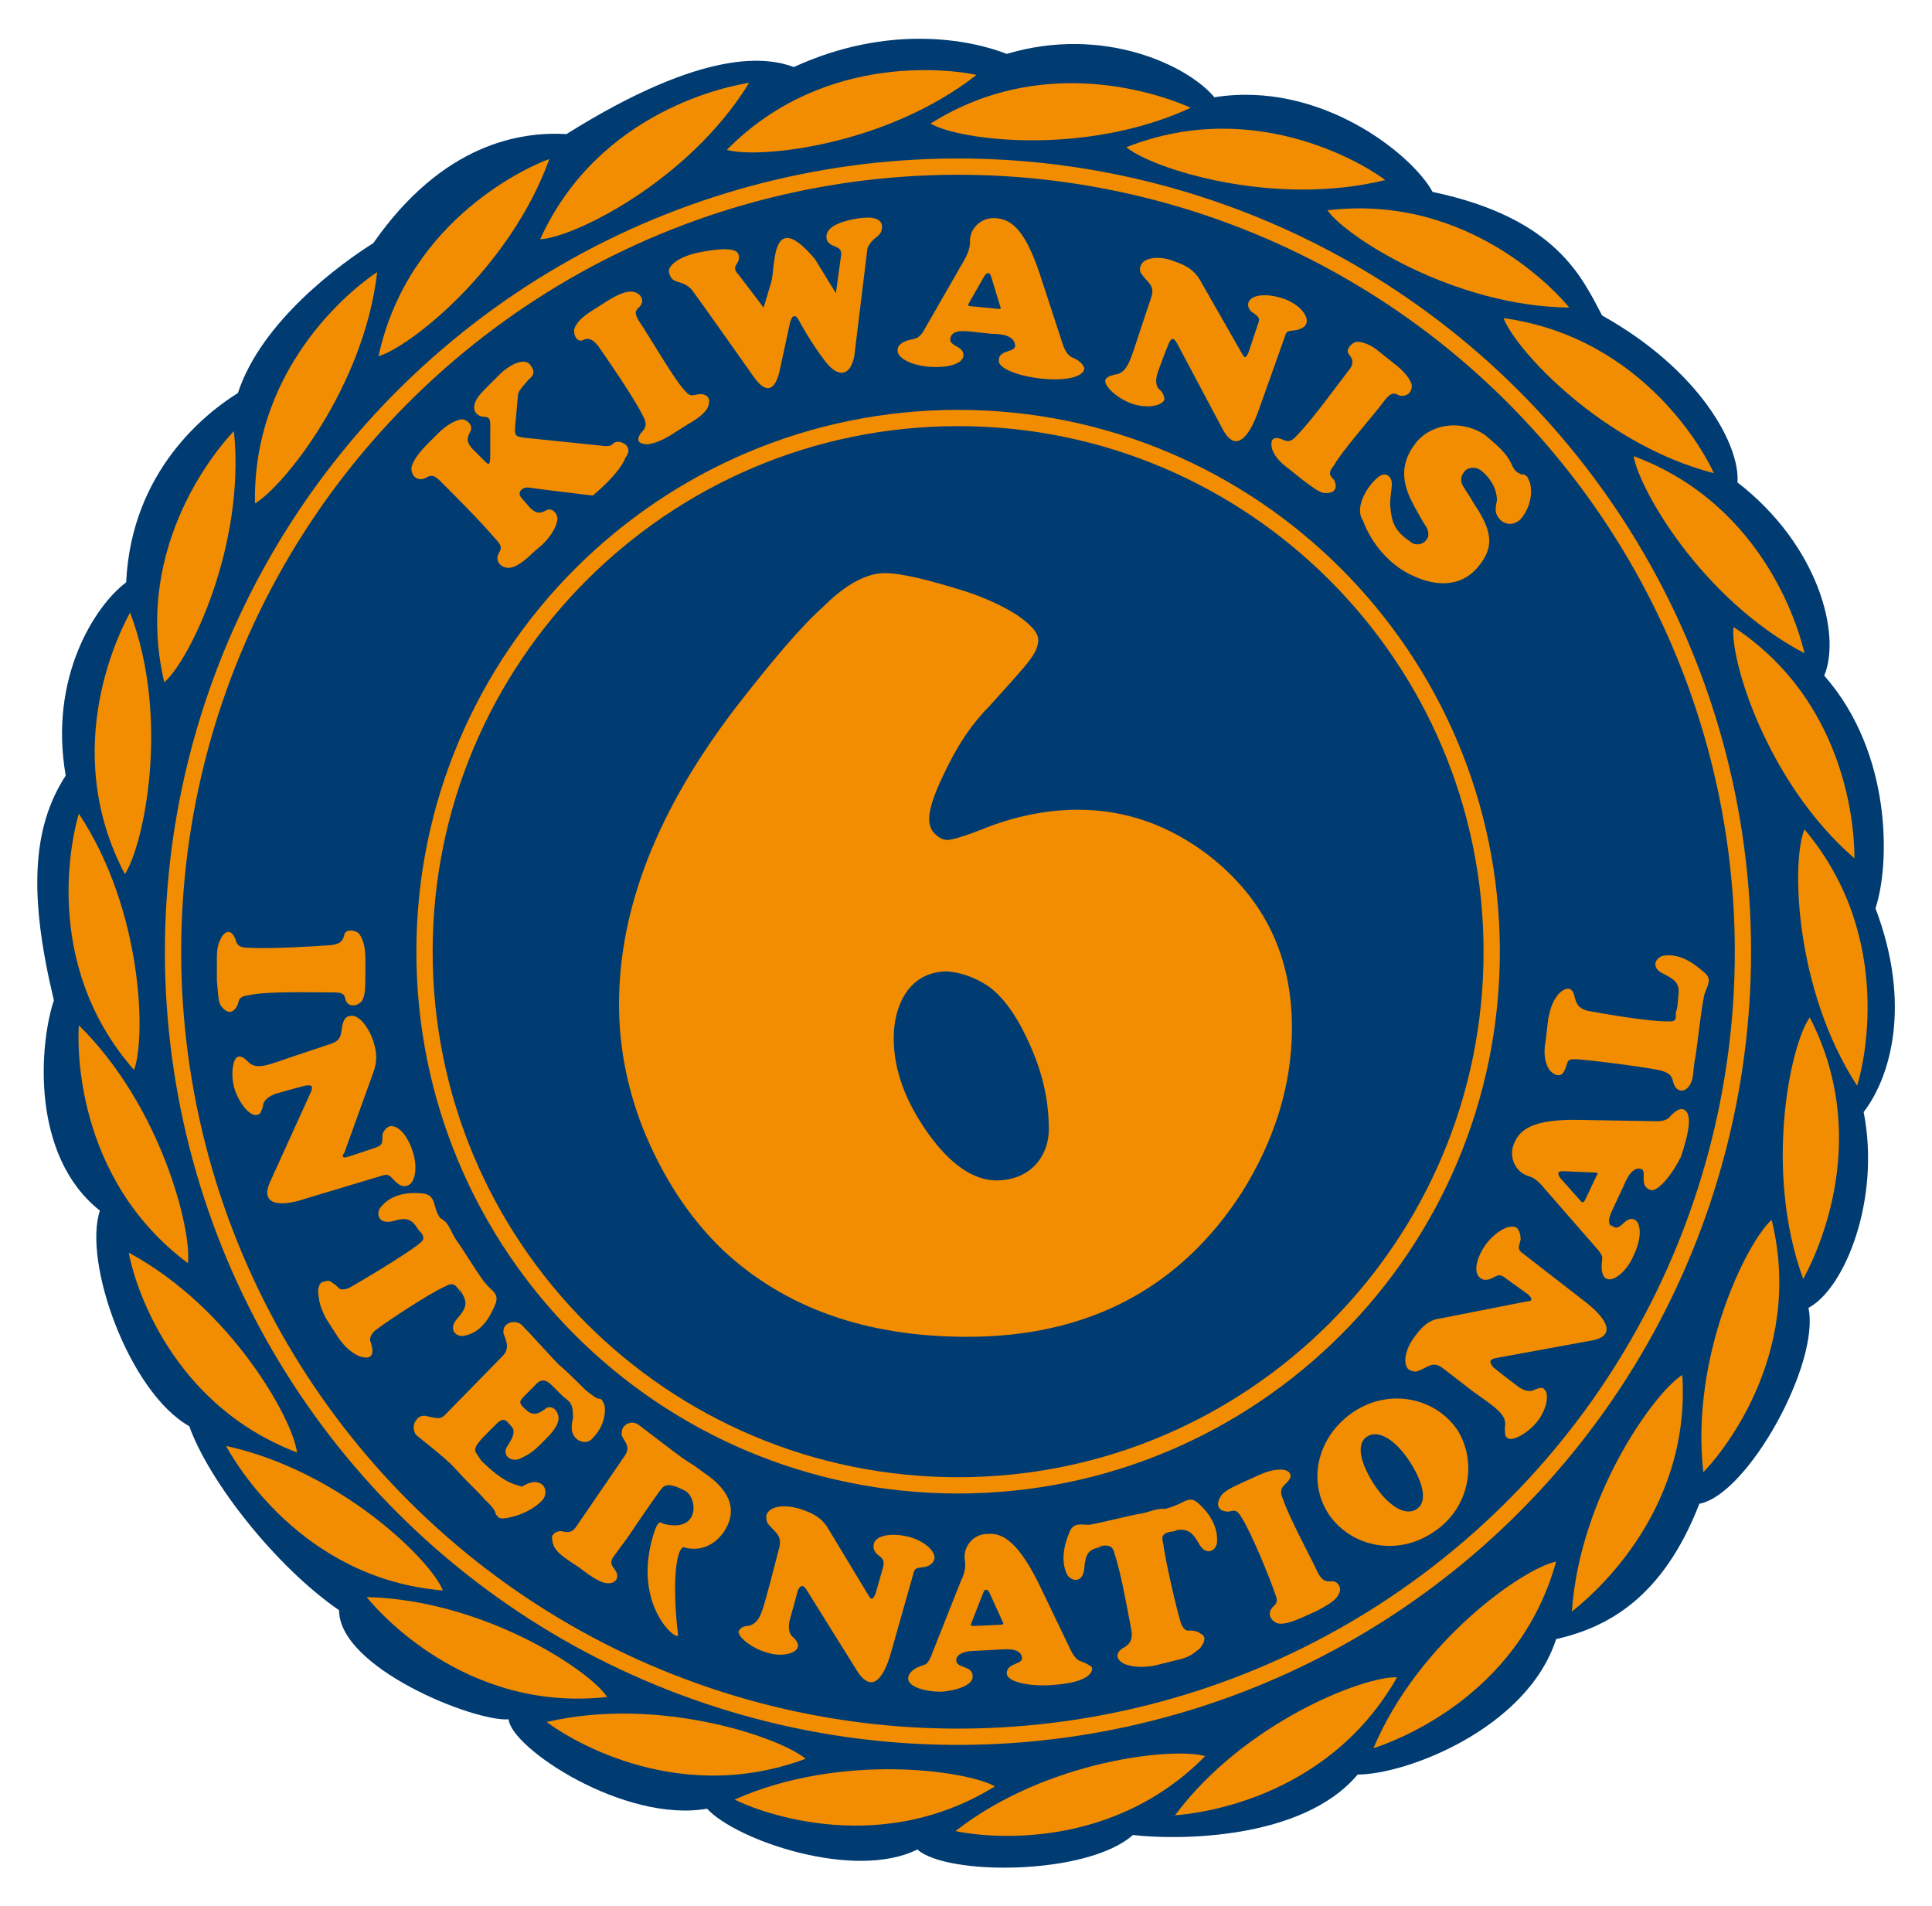 <?xml version="1.0" encoding="utf-8"?>
<!-- Generator: Adobe Illustrator 26.5.0, SVG Export Plug-In . SVG Version: 6.00 Build 0)  -->
<svg version="1.1" id="Calque_1" xmlns="http://www.w3.org/2000/svg" xmlns:xlink="http://www.w3.org/1999/xlink" x="0px" y="0px"
	 viewBox="0 0 147 145" style="enable-background:new 0 0 147 145;" xml:space="preserve">
<style type="text/css">
	.st0{fill:#003B71;}
	.st1{fill:none;stroke:#F28C00;stroke-width:1.239;stroke-miterlimit:10;}
	.st2{fill:#F28C00;}
</style>
<g>
	<path class="st0" d="M142.7,69.1c1.1-3.3,1.3-11.8-3.9-17.7c1.3-3.1-0.4-9.9-6.6-14.7c0.2-2.8-2.8-8.5-10.3-12.7
		c-1.5-2.8-3.4-7.4-12.9-9.4c-1.5-2.8-8.5-8.5-16.6-7.2C90.4,5,84,1.9,76.6,4.1c-2.8-1.1-9-2.3-16.2,1c-1.9-0.7-6.6-1.6-17.3,5.1
		c-3.5-0.2-9.4,0.7-14.7,8.3c-2.4,1.5-8.5,5.9-10.3,11.4c-2.4,1.5-8.1,5.9-8.5,14.4C7.2,46.1,3.7,51.6,5,59
		C2.4,63,2.2,68.2,4.1,76.1c-1.1,3.3-1.8,11.8,3.5,16c-1.3,3.9,2.2,13.8,6.8,16.4c1.5,4.2,6.6,10.7,11.4,14c0,4.4,10.3,8.5,12.9,8.3
		c0.2,2.2,8.8,7.9,15.1,6.8c2.2,2.4,11.2,5.5,16,3.1c2.2,2,12.9,2,16.4-1.1c0,0,0,0,0,0c3.4,0.4,12.9,0.4,17.1-4.6
		c3.7,0,12.9-3.5,15.1-10.3c3.9-0.9,8.1-3.1,10.9-10.3c3.7-0.7,9.2-10.7,8.3-14.9c2.8-1.5,5.5-8.3,4.2-14.9
		C143.8,82,145.5,76.5,142.7,69.1z"/>
	<g>
		
			<ellipse transform="matrix(0.334 -0.943 0.943 0.334 -19.731 116.964)" class="st1" cx="72.9" cy="72.4" rx="59.7" ry="59.7"/>
	</g>
	<g>
		<path class="st1" d="M72.9,113c22.4,0,40.6-18.2,40.6-40.6S95.3,31.8,72.9,31.8c-22.4,0-40.6,18.2-40.6,40.6S50.4,113,72.9,113z"
			/>
	</g>
	<path class="st2" d="M41.8,12.1c-1.2,0.4-10.7,4.4-13,15C31.2,26.4,38.8,20.4,41.8,12.1z"/>
	<path class="st2" d="M57,6.3c-1.3,0.2-11.4,2-15.9,11.9C43.6,18.1,52.4,13.8,57,6.3z"/>
	<path class="st2" d="M28.7,20.7c-1.1,0.7-9.5,6.7-9.3,17.6C21.6,37,27.7,29.4,28.7,20.7z"/>
	<path class="st2" d="M17.8,32.8c-0.9,0.9-7.8,8.6-5.3,19.1C14.4,50.3,18.7,41.5,17.8,32.8z"/>
	<path class="st2" d="M9.9,46.6c-0.6,1.1-5.5,10.2-0.4,19.9C10.9,64.4,13,54.8,9.9,46.6z"/>
	<path class="st2" d="M6,61.9C5.6,63.2,3,73.2,10.2,81.4C11.1,79,10.9,69.3,6,61.9z"/>
	<path class="st2" d="M6,78c-0.1,1.3-0.4,11.6,8.3,18.1C14.6,93.6,12.3,84.2,6,78z"/>
	<path class="st2" d="M9.8,95.3c0.2,1.3,2.6,11.3,12.8,15.2C22.3,108,17.6,99.5,9.8,95.3z"/>
	<path class="st2" d="M17.2,110c0.6,1.1,5.7,10.1,16.5,11C32.8,118.7,25.9,111.9,17.2,110z"/>
	<path class="st2" d="M27.9,121.5c0.8,1,7.5,8.8,18.3,7.6C44.8,127,36.7,121.7,27.9,121.5z"/>
	<path class="st2" d="M41.6,131c1,0.8,9.5,6.6,19.7,2.8C59.4,132.2,50.2,129,41.6,131z"/>
	<path class="st2" d="M55.9,136.9c1.1,0.6,10.6,4.7,19.8-1C73.6,134.7,64,133.3,55.9,136.9z"/>
	<path class="st2" d="M72.7,139.3c1.3,0.3,11.4,2,19-5.7C89.3,132.9,79.6,133.9,72.7,139.3z"/>
	<path class="st2" d="M89.4,138.1c1.3-0.1,11.5-1,16.9-10.5C103.8,127.5,94.7,131,89.4,138.1z"/>
	<path class="st2" d="M104.5,133c1.2-0.4,11-3.7,13.9-14.2C115.9,119.3,107.9,124.9,104.5,133z"/>
	<path class="st2" d="M119.6,122.6c1-0.8,9.1-7.2,8.4-18C125.9,105.9,120.2,113.8,119.6,122.6z"/>
	<path class="st2" d="M129.6,112c0.9-0.9,7.8-8.6,5.2-19.2C132.9,94.5,128.6,103.2,129.6,112z"/>
	<path class="st2" d="M137.2,97.3c0.6-1.1,5.5-10.2,0.5-19.9C136.2,79.5,134.2,89.1,137.2,97.3z"/>
	<path class="st2" d="M141.3,82.6c0.4-1.2,3-11.2-4-19.5C136.3,65.4,136.5,75.2,141.3,82.6z"/>
	<path class="st2" d="M141.1,65.3c0-1.3-0.1-11.6-9.2-17.6C131.6,50.1,134.4,59.5,141.1,65.3z"/>
	<path class="st2" d="M137.3,49.7c-0.3-1.3-2.8-11.2-13-15C124.7,37.2,129.5,45.6,137.3,49.7z"/>
	<path class="st2" d="M130.4,36c-0.5-1.2-5.2-10.3-16-11.8C115.3,26.6,121.9,33.8,130.4,36z"/>
	<path class="st2" d="M119.4,23.4c-0.8-1-7.6-8.7-18.4-7.4C102.4,18,110.6,23.3,119.4,23.4z"/>
	<path class="st2" d="M105.4,13.7c-1-0.8-9.6-6.5-19.7-2.5C87.6,12.8,96.8,15.8,105.4,13.7z"/>
	<path class="st2" d="M90.6,8.2C89.5,7.7,80,3.6,70.8,9.4C73,10.7,82.6,11.9,90.6,8.2z"/>
	<path class="st2" d="M74.3,5.7c-1.3-0.3-11.4-2-19,5.7C57.7,12.1,67.4,11.1,74.3,5.7z"/>
	<path class="st2" d="M115.1,35.5c0.3,0.6,0.7,0.5,0.6,0.6c0.3-0.1,0.6,0.2,0.6,0.4c0.2,0.2,0.5,1.7-0.6,3c-0.4,0.4-1,0.5-1.5,0.1
		c-0.2-0.2-0.4-0.5-0.4-0.8c0-0.4,0.1-0.7,0.1-0.7c0-1.1-0.7-1.9-1.2-2.3c-0.4-0.3-1-0.3-1.3,0.1c-0.3,0.4-0.3,0.8,0,1.2
		c0.1,0.2,0.4,0.6,0.8,1.3c1.5,2.2,1.4,3.4,0.2,4.8c-1.3,1.5-3.2,1.4-4.9,0.6c-1.6-0.7-3.1-2.3-3.8-4.2c-0.7-1,0.4-2.8,1.3-3.4
		c0.5-0.3,0.9,0.1,0.9,0.6c0,0.5-0.2,1.3-0.1,1.9c0.1,1,0.3,1.7,1.5,2.5c0.3,0.3,0.9,0.3,1.2-0.1c0.3-0.3,0.2-0.8-0.1-1.2
		c0,0-0.2-0.3-0.8-1.4c-1-1.8-1.1-3.3,0.2-4.9c1.3-1.5,3.6-1.6,5.2-0.5C114.3,34.2,114.7,34.6,115.1,35.5z"/>
	<path class="st2" d="M126.8,77.7c-1.5,0-4.9-0.6-6-0.8c-0.8-0.2-0.9-0.7-1-1.1c-0.2-0.9-0.8-0.6-1.2-0.2c-0.4,0.5-0.6,0.9-0.8,1.9
		l-0.2,1.7c-0.2,1,0,1.8,0.3,2.2c0.3,0.4,0.9,0.6,1.1,0.1c0.4-0.7,0-1,1.2-0.9c1.2,0.1,4.4,0.5,6,0.8c0.8,0.2,1,0.4,1.1,0.9
		c0.2,0.8,0.9,0.9,1.3,0.2c0.3-0.5,0.2-1.2,0.4-2.1c0.1-0.5,0.5-4.2,0.7-4.8c0.2-0.6,0.6-1.1,0-1.6c-0.6-0.5-1.7-1.5-3.1-1.3
		c-0.6,0.1-1.1,0.9,0,1.4c1,0.5,1.2,0.8,1.1,1.7c-0.1,0.9,0,0.5-0.2,1.3C127.6,77.8,127.2,77.7,126.8,77.7z"/>
	<path class="st2" d="M36.6,111.1c-0.4-0.7-0.8-0.7,0.1-1.7l1.1-1.1c0.6-0.6,0.8-0.1,1.1,0.2c0.5,0.5-0.2,1.3-0.4,1.7
		c-0.2,0.6,0.4,1,1,0.8c0.4-0.2,0.9-0.4,1.5-1l0.6-0.6c0.6-0.6,0.9-1.1,0.9-1.5c0-0.5-0.4-1-0.9-0.8c-0.3,0.2-0.8,0.7-1.4,0.3
		c-0.7-0.6-0.8-0.7-0.3-1.2l0.8-0.8c0.5-0.6,0.9-0.4,1.3,0l0.8,0.8c0.6,0.5,0.8,0.5,0.8,1.7c0,0-0.1,0.3-0.1,0.7
		c0,0.3,0.1,0.6,0.3,0.8c0.4,0.4,1,0.4,1.3,0c1.1-1.1,1-2.5,0.8-2.7c0-0.1-0.1-0.1-0.1-0.2c-0.1-0.1-0.2-0.1-0.3-0.1
		c-0.3-0.1-1-0.7-1-0.7c-0.8-0.8-1.4-1.4-2-1.9c-0.6-0.6-2.1-2.3-2.8-3c-0.3-0.3-0.9-0.3-1.2,0c-0.2,0.2-0.2,0.4-0.2,0.6
		c0.2,0.6,0.5,1.1,0,1.7l-4.5,4.6c-0.4,0.3-0.5,0.2-1.5,0c-0.2,0-0.5,0.1-0.6,0.3c-0.3,0.3-0.3,0.9,0,1.2c1.1,0.9,2.3,1.8,3.1,2.7
		c0.6,0.7,1.8,1.8,2.1,2.2c0,0,0.7,0.6,0.8,1c0,0.1,0.1,0.2,0.2,0.3c0.1,0.1,0.1,0.1,0.2,0.1c0.2,0.1,2-0.2,3.1-1.3
		c0.4-0.4,0.4-1,0-1.3c-0.5-0.3-1-0.1-1.5,0.2C39.1,112.9,38.3,112.8,36.6,111.1z"/>
	<path class="st2" d="M52,29.6c0.5,0.6,0.6,0.5,1.1,0.4c0.7-0.1,1.1,0.3,0.7,1.1c-0.2,0.3-0.6,0.7-1.5,1.2L51.2,33
		c-0.8,0.5-1.3,0.7-1.9,0.8c-0.4,0-1.1-0.1-0.5-0.9c0.3-0.3,0.5-0.6,0.1-1.3c-0.7-1.4-2.7-4.3-3.4-5.3c-0.5-0.6-0.8-0.6-1.2-0.4
		c-0.4,0.1-0.7-0.4-0.6-0.9c0.2-0.5,0.6-0.9,1.4-1.4l1.1-0.7c0.8-0.5,1.5-0.8,2-0.7c0.5,0.1,0.9,0.6,0.5,1.1
		c-0.3,0.3-0.5,0.4-0.1,1.1C49.3,25.4,51.2,28.7,52,29.6z"/>
	<path class="st2" d="M62,19.7l1.6,2.6l0.4-2.9c0.1-0.8-0.9-0.5-1.1-1.2c-0.2-0.9,1-1.3,1.9-1.5c1-0.2,2.1-0.3,2.3,0.4
		c0.1,1-0.7,0.8-1.1,1.8l-1,8.2c-0.3,1.5-1.2,1.7-2.2,0.4c-1.1-1.4-2-3.1-2-3.1c-0.2-0.4-0.5-0.6-0.7,0.2l-0.8,3.7
		c-0.3,1.2-0.9,1.9-2,0.3c0,0-4.3-6.1-4.7-6.6c-0.8-0.8-1.5-0.3-1.7-1.3c-0.1-0.5,0.8-1.2,2.3-1.5c1.5-0.3,2.9-0.4,3,0.2
		c0.2,0.7-0.7,0.8,0,1.5l1.9,2.5l0.6-2C59,20.1,58.7,15.8,62,19.7z"/>
	<path class="st2" d="M101.5,35.4c-0.5,0.6-0.3,0.8,0,1.1c0.3,0.6,0.1,1.1-0.8,1c-0.4-0.1-0.8-0.4-1.6-1l-1-0.8
		c-0.8-0.6-1.1-1-1.3-1.5c-0.1-0.4-0.2-1.1,0.7-0.8c0.4,0.2,0.7,0.3,1.2-0.3c1.1-1.1,3.2-4,3.9-4.9c0.5-0.6,0.3-0.9,0-1.3
		c-0.2-0.3,0.2-0.8,0.6-0.9c0.5,0,1.1,0.2,1.8,0.8l1,0.8c0.8,0.6,1.2,1.1,1.4,1.6c0.1,0.6-0.3,1-0.9,0.9c-0.4-0.2-0.6-0.3-1.1,0.3
		C104.6,31.5,102.1,34.3,101.5,35.4z"/>
	<path class="st2" d="M81.6,27.2c0,0-0.4-0.1-0.7-0.9l-1.8-5.5c-1.2-3.6-2.3-4.1-3.3-4.2c-1-0.1-1.9,0.6-2,1.6
		c0,0.2,0.1,0.7-0.5,1.7l-3.1,5.4c-0.4,0.5-0.5,0.4-0.7,0.5c-0.7,0.1-1.2,0.4-1.2,0.8c-0.1,0.6,1,1.2,2.4,1.3
		c1.4,0.1,2.5-0.2,2.6-0.8c0.1-0.9-1.4-0.7-0.9-1.6c0.3-0.4,0.9-0.3,1.2-0.3l1.9,0.2c0.3,0,1.5,0,1.7,0.7c0.3,0.8-1.2,0.4-1.2,1.3
		c-0.1,0.6,1.4,1.2,3.2,1.4c1.8,0.2,3.3-0.1,3.3-0.8C82.4,27.7,82.1,27.4,81.6,27.2z M76,23.5l-2.1-0.2c-0.2,0-0.3-0.1-0.2-0.2
		l1.2-2.1c0.2-0.3,0.4-0.3,0.5,0l0.7,2.3C76.2,23.5,76.1,23.5,76,23.5z"/>
	<path class="st2" d="M51.6,124.4c-0.1,0.5-3.5-2.3-1.9-7.6c0.4-1.4,0.7-0.9,0.7-0.9c2.9,0.8,2.7-2,1.7-2.5
		c-0.6-0.3-1.4-0.7-1.8-0.1c-0.4,0.5-1.9,2.7-2.5,3.6l-1.1,1.5c-0.2,0.3-0.3,0.5,0,0.9c0.5,0.6,0.2,1-0.1,1.1
		c-0.6,0.2-1.3-0.2-2.6-1.2c-1.4-0.9-2-1.3-2-2.3c0-0.1,0.3-0.5,0.8-0.4c0.4,0.1,0.7,0.1,1-0.3l3.7-5.4c0.5-0.7,0.1-1-0.2-1.6
		c0-0.2,0-0.4,0.1-0.6c0.3-0.4,0.8-0.5,1.2-0.2c0.8,0.6,2.6,2,3.3,2.5c0.7,0.5,0.7,0.4,1.6,1.1c0.9,0.6,3.1,2.2,1.6,4.5
		c-1.3,1.9-3.1,1.2-3.1,1.2C51.3,118,51.2,121.3,51.6,124.4z"/>
	<path class="st2" d="M82.3,126.4c0,0-0.4,0-0.8-0.8l-2.5-5.2c-1.7-3.4-2.9-3.8-3.9-3.7c-1,0-1.8,0.9-1.7,1.9c0,0.2,0.2,0.7-0.3,1.7
		l-2.3,5.8c-0.3,0.6-0.4,0.5-0.6,0.6c-0.7,0.2-1.1,0.6-1.1,1c0,0.6,1.2,1,2.5,1c1.4-0.1,2.5-0.6,2.4-1.2c0-0.9-1.5-0.5-1.2-1.4
		c0.2-0.4,0.9-0.5,1.2-0.5l1.9-0.1c0.3,0,1.5-0.2,1.8,0.4c0.4,0.8-1.1,0.5-1.1,1.4c0,0.6,1.5,1,3.3,0.9c1.8-0.1,3.2-0.5,3.2-1.3
		C83.1,126.8,82.8,126.6,82.3,126.4z M76.2,123.6l-2.1,0.1c-0.2,0-0.3-0.1-0.2-0.2l0.9-2.3c0.1-0.3,0.3-0.4,0.5,0l1,2.2
		C76.4,123.5,76.3,123.6,76.2,123.6z"/>
	<path class="st2" d="M110.9,108.8c-1.7-2.5-5.2-3.2-7.9-1.4c-2.7,1.8-3.6,5.2-1.9,7.8c1.7,2.5,5.2,3.2,7.9,1.4
		C111.7,114.9,112.5,111.4,110.9,108.8z M107.8,114.8c-0.9,0.6-2.2-0.3-3.2-1.8c-1-1.5-1.5-3.1-0.6-3.7c0.9-0.6,2.2,0.3,3.2,1.8
		C108.2,112.6,108.7,114.2,107.8,114.8z"/>
	<path class="st2" d="M94.5,115.5c-0.4-0.7-0.6-0.6-1-0.5c-0.7,0-1.1-0.4-0.6-1.2c0.2-0.3,0.7-0.6,1.6-1l1.1-0.5
		c0.9-0.4,1.3-0.5,1.9-0.5c0.4,0,1.1,0.3,0.4,1c-0.3,0.3-0.6,0.5-0.3,1.2c0.5,1.5,2.2,4.6,2.7,5.7c0.4,0.7,0.7,0.6,1.1,0.6
		c0.4,0,0.7,0.5,0.5,0.9c-0.2,0.5-0.7,0.8-1.6,1.3l-1.1,0.5c-0.9,0.4-1.5,0.6-2,0.5c-0.5-0.2-0.8-0.7-0.4-1.2
		c0.3-0.3,0.5-0.4,0.2-1.1C96.6,120,95.2,116.6,94.5,115.5z"/>
	<path class="st2" d="M128.1,84.4c-0.3-0.1-0.6,0.1-1,0.5c0,0-0.2,0.4-1,0.4l-5.8-0.1c-3.8-0.1-4.7,0.8-5.1,1.8
		c-0.4,0.9,0,2,0.9,2.4c0.2,0.1,0.7,0.1,1.4,1l4.1,4.7c0.4,0.5,0.3,0.6,0.3,0.8c-0.1,0.7,0,1.3,0.4,1.4c0.5,0.2,1.5-0.6,2-1.8
		c0.6-1.2,0.6-2.4,0.1-2.7c-0.8-0.4-1.1,1.1-1.8,0.4l0,0.1c-0.4-0.4,0-1,0.1-1.3l0.8-1.7c0.1-0.2,0.5-1.4,1.2-1.4
		c0.8,0-0.1,1.2,0.8,1.6c0.5,0.3,1.6-0.9,2.4-2.5C128.5,86.2,128.8,84.7,128.1,84.4z M121.5,89.4l-0.9,1.9c-0.1,0.2-0.2,0.2-0.3,0.1
		l-1.6-1.8c-0.2-0.3-0.2-0.5,0.2-0.5l2.4,0.1C121.6,89.2,121.6,89.3,121.5,89.4z"/>
	<path class="st2" d="M84.8,118.2c0.5,1.4,1.1,4.9,1.3,5.9c0.1,0.8-0.3,1.1-0.7,1.3c-0.7,0.5-0.3,1,0.2,1.2c0.6,0.1,1,0.2,2.1,0.1
		l1.6-0.4c1-0.2,1.6-0.7,2-1.1c0.3-0.4,0.2-1-0.3-1.1c-0.8-0.2-1,0.3-1.3-0.8c-0.3-1.2-1.1-4.3-1.3-5.9c-0.1-0.8,0-1.1,0.4-1.3
		c0.7-0.4,0.5-1.2-0.2-1.3c-0.6-0.1-1.2,0.3-2.1,0.4c-0.5,0.1-3,0.7-3.6,0.8c-0.6,0-1.2-0.2-1.5,0.5c-0.3,0.7-0.8,2.1-0.2,3.3
		c0.3,0.5,1.2,0.7,1.3-0.5c0.1-1.1,0.3-1.4,1.2-1.6c0.8-0.2-0.7,0.1,0.1-0.1C84.6,117.5,84.7,117.8,84.8,118.2z"/>
	<path class="st2" d="M88.5,117.4c0.2,1.5,1,4.9,1.3,5.9c0.2,0.8,0.7,0.9,1.2,0.9c0.9,0.1,0.7,0.7,0.3,1.2c-0.5,0.4-0.8,0.7-1.8,0.9
		l-1.6,0.4c-1,0.2-1.8,0.1-2.3-0.1c-0.5-0.3-0.6-0.8-0.2-1.1c0.6-0.5,1-0.1,0.8-1.3c-0.2-1.2-0.8-4.3-1.3-5.9c-0.2-0.8-0.5-1-0.9-1
		c-0.8-0.1-1-0.8-0.3-1.3c0.5-0.3,1.2-0.3,2.1-0.5c0.5-0.1,3.1-0.7,3.7-1c0.6-0.2,1-0.7,1.6-0.2c0.6,0.5,1.6,1.6,1.5,3
		c0,0.6-0.8,1.2-1.4,0.1c-0.5-0.9-0.9-1.1-1.7-1c-0.9,0.1,0.6-0.1-0.2,0.1C88.3,116.6,88.4,117,88.5,117.4z"/>
	<path class="st2" d="M31.8,94.7c-1.2,0.9-4.2,2.7-5.1,3.2c-0.7,0.4-1.1,0.1-1.5-0.2c-0.7-0.5-1,0-1,0.6c0.1,0.7,0.1,1,0.6,2
		l0.9,1.4c0.6,0.9,1.2,1.3,1.7,1.5c0.5,0.1,1-0.1,0.9-0.7c-0.1-0.8-0.6-0.8,0.3-1.5c1-0.7,3.6-2.5,5.1-3.2c0.7-0.4,1-0.4,1.4,0
		c0.7,0.5,1.3,0.1,1.1-0.7c-0.1-0.6-0.6-1-1.1-1.9c-0.3-0.5-1.7-2.5-1.9-3.1c-0.2-0.6-0.2-1.2-1-1.3c-0.8-0.1-2.3-0.1-3.2,1
		c-0.4,0.4-0.3,1.4,0.9,1.1c1-0.3,1.4-0.2,1.9,0.6c0.5,0.7-0.3-0.6,0.1,0.1C32.5,94.3,32.1,94.4,31.8,94.7z"/>
	<path class="st2" d="M33.8,97.9c-1.3,0.6-4.3,2.6-5.1,3.2c-0.7,0.5-0.6,1-0.4,1.4c0.2,0.9-0.5,0.9-1,0.6c-0.6-0.4-0.9-0.5-1.5-1.4
		l-0.9-1.4c-0.6-0.9-0.7-1.6-0.6-2.2c0.1-0.5,0.6-0.9,1-0.5c0.7,0.4,0.5,0.9,1.5,0.3c1.1-0.6,3.8-2.2,5.1-3.2
		c0.7-0.5,0.8-0.8,0.7-1.2c-0.2-0.8,0.5-1.2,1.1-0.7c0.5,0.3,0.6,1,1.2,1.8c0.3,0.4,1.7,2.7,2.1,3.1c0.4,0.5,1,0.7,0.7,1.5
		c-0.3,0.7-0.9,2.1-2.3,2.4c-0.6,0.2-1.4-0.4-0.6-1.3c0.7-0.8,0.8-1.2,0.3-2c-0.4-0.8,0.2,0.5-0.2-0.2
		C34.5,97.5,34.2,97.7,33.8,97.9z"/>
	<path class="st2" d="M66.1,121.4c0.1,0.1,0.2,0.5,0.5-0.1l0.6-2.1c0.1-0.5,0-0.6-0.5-1c-0.2-0.2-0.3-0.5-0.2-0.8
		c0.2-0.6,1.3-0.8,2.6-0.5c1.2,0.3,2.1,1.1,2,1.7c-0.1,0.3-0.3,0.5-0.7,0.6c-0.5,0.1-0.8,0-0.9,0.5l-1.7,6c-0.3,1.1-1.2,3.6-2.6,1.4
		l-3.8-6.1c-0.3-0.5-0.5-0.4-0.7,0c-0.2,0.8-0.6,2.2-0.6,2.2s-0.3,1,0.3,1.4c0.2,0.2,0.4,0.5,0.3,0.7c-0.1,0.5-1.3,0.8-2.4,0.4
		c-1.1-0.3-2.2-1.2-2.1-1.6c0.1-0.2,0.3-0.4,0.7-0.4c1-0.2,1.1-1.2,1.7-3.3l0.7-2.7c0.2-0.9-0.3-1.1-0.8-1.7
		c-0.2-0.2-0.2-0.5-0.2-0.7c0.2-0.7,1.3-0.9,2.6-0.5c0.9,0.3,1.5,0.6,2,1.3L66.1,121.4"/>
	<path class="st2" d="M26.2,87.7c-0.1,0.1-0.3,0.5,0.3,0.3l2.1-0.7c0.5-0.2,0.5-0.3,0.5-1c0.1-0.3,0.3-0.5,0.5-0.6
		c0.6-0.2,1.4,0.6,1.8,1.9c0.4,1.2,0.2,2.4-0.4,2.6c-0.3,0.1-0.6,0-0.9-0.3c-0.4-0.4-0.5-0.6-0.9-0.5l-6,1.8
		c-1.1,0.4-3.7,0.9-2.6-1.4l3-6.6c0.3-0.6,0.1-0.7-0.4-0.6c-0.8,0.2-2.2,0.6-2.2,0.6s-1,0.3-1,1c-0.1,0.3-0.2,0.6-0.4,0.6
		c-0.5,0.2-1.3-0.7-1.7-1.8c-0.4-1.1-0.2-2.5,0.2-2.6c0.2-0.1,0.5,0.1,0.7,0.3c0.7,0.8,1.6,0.3,3.7-0.4l2.7-0.9
		c0.9-0.3,0.7-0.9,0.9-1.6c0.1-0.3,0.3-0.5,0.5-0.5c0.6-0.2,1.4,0.7,1.8,1.9c0.3,0.9,0.3,1.6,0,2.4L26.2,87.7"/>
	<path class="st2" d="M116.2,99c0.1,0,0.6,0,0.1-0.5l-1.8-1.3c-0.4-0.3-0.5-0.2-1.1,0.1c-0.3,0.1-0.6,0.1-0.8-0.1
		c-0.5-0.4-0.3-1.5,0.5-2.6c0.8-1,1.8-1.5,2.3-1.2c0.2,0.2,0.3,0.5,0.3,0.9c-0.1,0.5-0.3,0.7,0.1,1l4.9,3.8c0.9,0.7,2.8,2.5,0.3,2.9
		l-7.1,1.3c-0.6,0.1-0.6,0.3-0.3,0.7c0.6,0.5,1.8,1.4,1.8,1.4s0.8,0.7,1.4,0.3c0.3-0.1,0.6-0.2,0.7,0c0.4,0.3,0.2,1.5-0.5,2.4
		c-0.7,0.9-1.9,1.6-2.3,1.3c-0.2-0.1-0.2-0.4-0.2-0.8c0.2-1-0.7-1.5-2.5-2.8l-2.2-1.7c-0.8-0.6-1.1-0.1-1.9,0.2
		c-0.3,0.1-0.5,0-0.7-0.1c-0.5-0.4-0.3-1.6,0.5-2.6c0.6-0.8,1.1-1.2,1.9-1.3L116.2,99"/>
	<path class="st2" d="M45.1,37.7c0,0-4.2-0.5-4.8-0.6c-0.6-0.1-1,0.4-0.6,0.8l0.6,0.7c0.6,0.6,0.9,0.4,1.3,0.2
		c0.4-0.2,0.9,0.3,0.8,0.8c-0.1,0.5-0.4,1.1-1.1,1.8L40.6,42c-0.7,0.7-1.4,1.2-1.9,1.2c-0.6,0-1-0.5-0.8-1c0.2-0.4,0.4-0.6-0.2-1.2
		c-1.2-1.4-2.9-3.1-4.2-4.4c-0.6-0.6-0.8-0.4-1.2-0.2c-0.6,0.2-1-0.2-1-0.8c0.1-0.5,0.5-1.1,1.3-1.9l0.7-0.7c0.7-0.7,1.3-1,1.8-1.1
		c0.5,0,0.9,0.5,0.7,0.9c-0.2,0.4-0.4,0.7,0.1,1.3l0.9,0.9c0.4,0.4,0.5,0.5,0.5-0.5l0-1.6c0-0.9,0.1-1.2-0.6-1.2
		c-0.5-0.1-0.7-0.5-0.6-0.9c0.1-0.5,0.5-0.9,1.2-1.6l0.7-0.7c0.7-0.7,1.8-1.3,2.3-0.8c0.4,0.5,0.4,0.8-0.1,1.2
		c-0.4,0.5-0.8,0.8-0.8,1.3l-0.2,2.2c-0.1,0.9,0.2,0.8,0.7,0.9l5.8,0.6c0.7,0.1,0.8,0,1-0.2c0.4-0.3,1.6,0.2,0.9,1.1
		C47.1,36.1,45.1,37.7,45.1,37.7z"/>
	<path class="st2" d="M94.5,26.9c0.1,0.1,0.2,0.6,0.5-0.1l0.7-2.1c0.2-0.5,0.1-0.6-0.5-1C95,23.5,94.9,23.2,95,23
		c0.2-0.6,1.4-0.7,2.6-0.3c1.2,0.4,2,1.3,1.8,1.9c-0.1,0.3-0.4,0.4-0.7,0.5c-0.5,0.1-0.8,0-0.9,0.4l-2.1,5.9
		c-0.4,1.1-1.5,3.5-2.7,1.2l-3.4-6.4c-0.3-0.6-0.5-0.5-0.7,0c-0.3,0.7-0.8,2.1-0.8,2.1s-0.4,1,0.2,1.4c0.2,0.2,0.3,0.5,0.3,0.7
		c-0.2,0.5-1.4,0.7-2.5,0.3c-1.1-0.4-2.1-1.3-2-1.8c0.1-0.2,0.3-0.3,0.7-0.4c1-0.1,1.2-1.1,1.9-3.2l0.9-2.7c0.3-0.9-0.3-1.1-0.7-1.7
		c-0.2-0.2-0.2-0.5-0.1-0.7c0.2-0.6,1.4-0.8,2.6-0.3c0.9,0.3,1.5,0.7,1.9,1.4L94.5,26.9"/>
	<path class="st2" d="M19,75.7c-0.8,0.1-0.8,0.3-0.9,0.7c-0.3,0.7-0.8,0.8-1.3,0.1c-0.2-0.3-0.2-0.9-0.3-1.9l0-1.2c0-1,0-1.4,0.3-2
		c0.2-0.4,0.7-0.9,1.1,0c0.1,0.4,0.2,0.7,1,0.7c1.5,0.1,5.1-0.1,6.3-0.2c0.8-0.1,0.9-0.4,1-0.8c0.1-0.4,0.7-0.4,1.1-0.1
		c0.3,0.4,0.5,1,0.5,1.9l0,1.2c0,1,0,1.7-0.3,2.1c-0.4,0.4-1,0.4-1.2-0.1c-0.1-0.4-0.1-0.6-0.9-0.6C24,75.5,20.3,75.4,19,75.7z"/>
	<g>
		<path class="st2" d="M67.3,43.6c1.3,0,3.3,0.5,6.2,1.4c1.5,0.5,2.8,1.1,3.9,1.8c1,0.7,1.6,1.3,1.6,1.9c0,0.4-0.2,0.9-0.5,1.3
			c-0.3,0.5-1.4,1.7-3.2,3.7C74,55,73,56.5,72.1,58.3c-0.9,1.8-1.4,3.1-1.4,4c0,0.4,0.1,0.8,0.4,1.1c0.3,0.3,0.6,0.5,1,0.5
			c0.3,0,1.4-0.3,3.1-1c2.4-0.9,4.7-1.3,6.8-1.3c3.7,0,7,1.2,10,3.5c4.2,3.3,6.3,7.6,6.3,13.1c0,4.3-1.3,8.5-3.8,12.5
			c-4.7,7.3-11.7,11-20.9,11c-7.7,0-13.9-2.2-18.6-6.6c-2.6-2.5-4.6-5.6-6.1-9.3c-1.2-3.1-1.8-6.2-1.8-9.4c0-7.4,3-14.9,8.9-22.6
			c2.8-3.6,5-6.2,6.7-7.7C64.4,44.4,66,43.6,67.3,43.6z M72.1,73.9c-1.3,0-2.3,0.5-3,1.4c-0.7,0.9-1.1,2.2-1.1,3.7
			c0,2.4,0.9,4.8,2.6,7.2c1.7,2.4,3.5,3.6,5.2,3.6c1.2,0,2.2-0.4,2.9-1.1s1.1-1.7,1.1-2.8c0-2-0.4-4-1.3-6.1
			c-0.9-2.1-1.9-3.7-3.2-4.7C74.3,74.4,73.2,74,72.1,73.9z"/>
	</g>
</g>
</svg>
